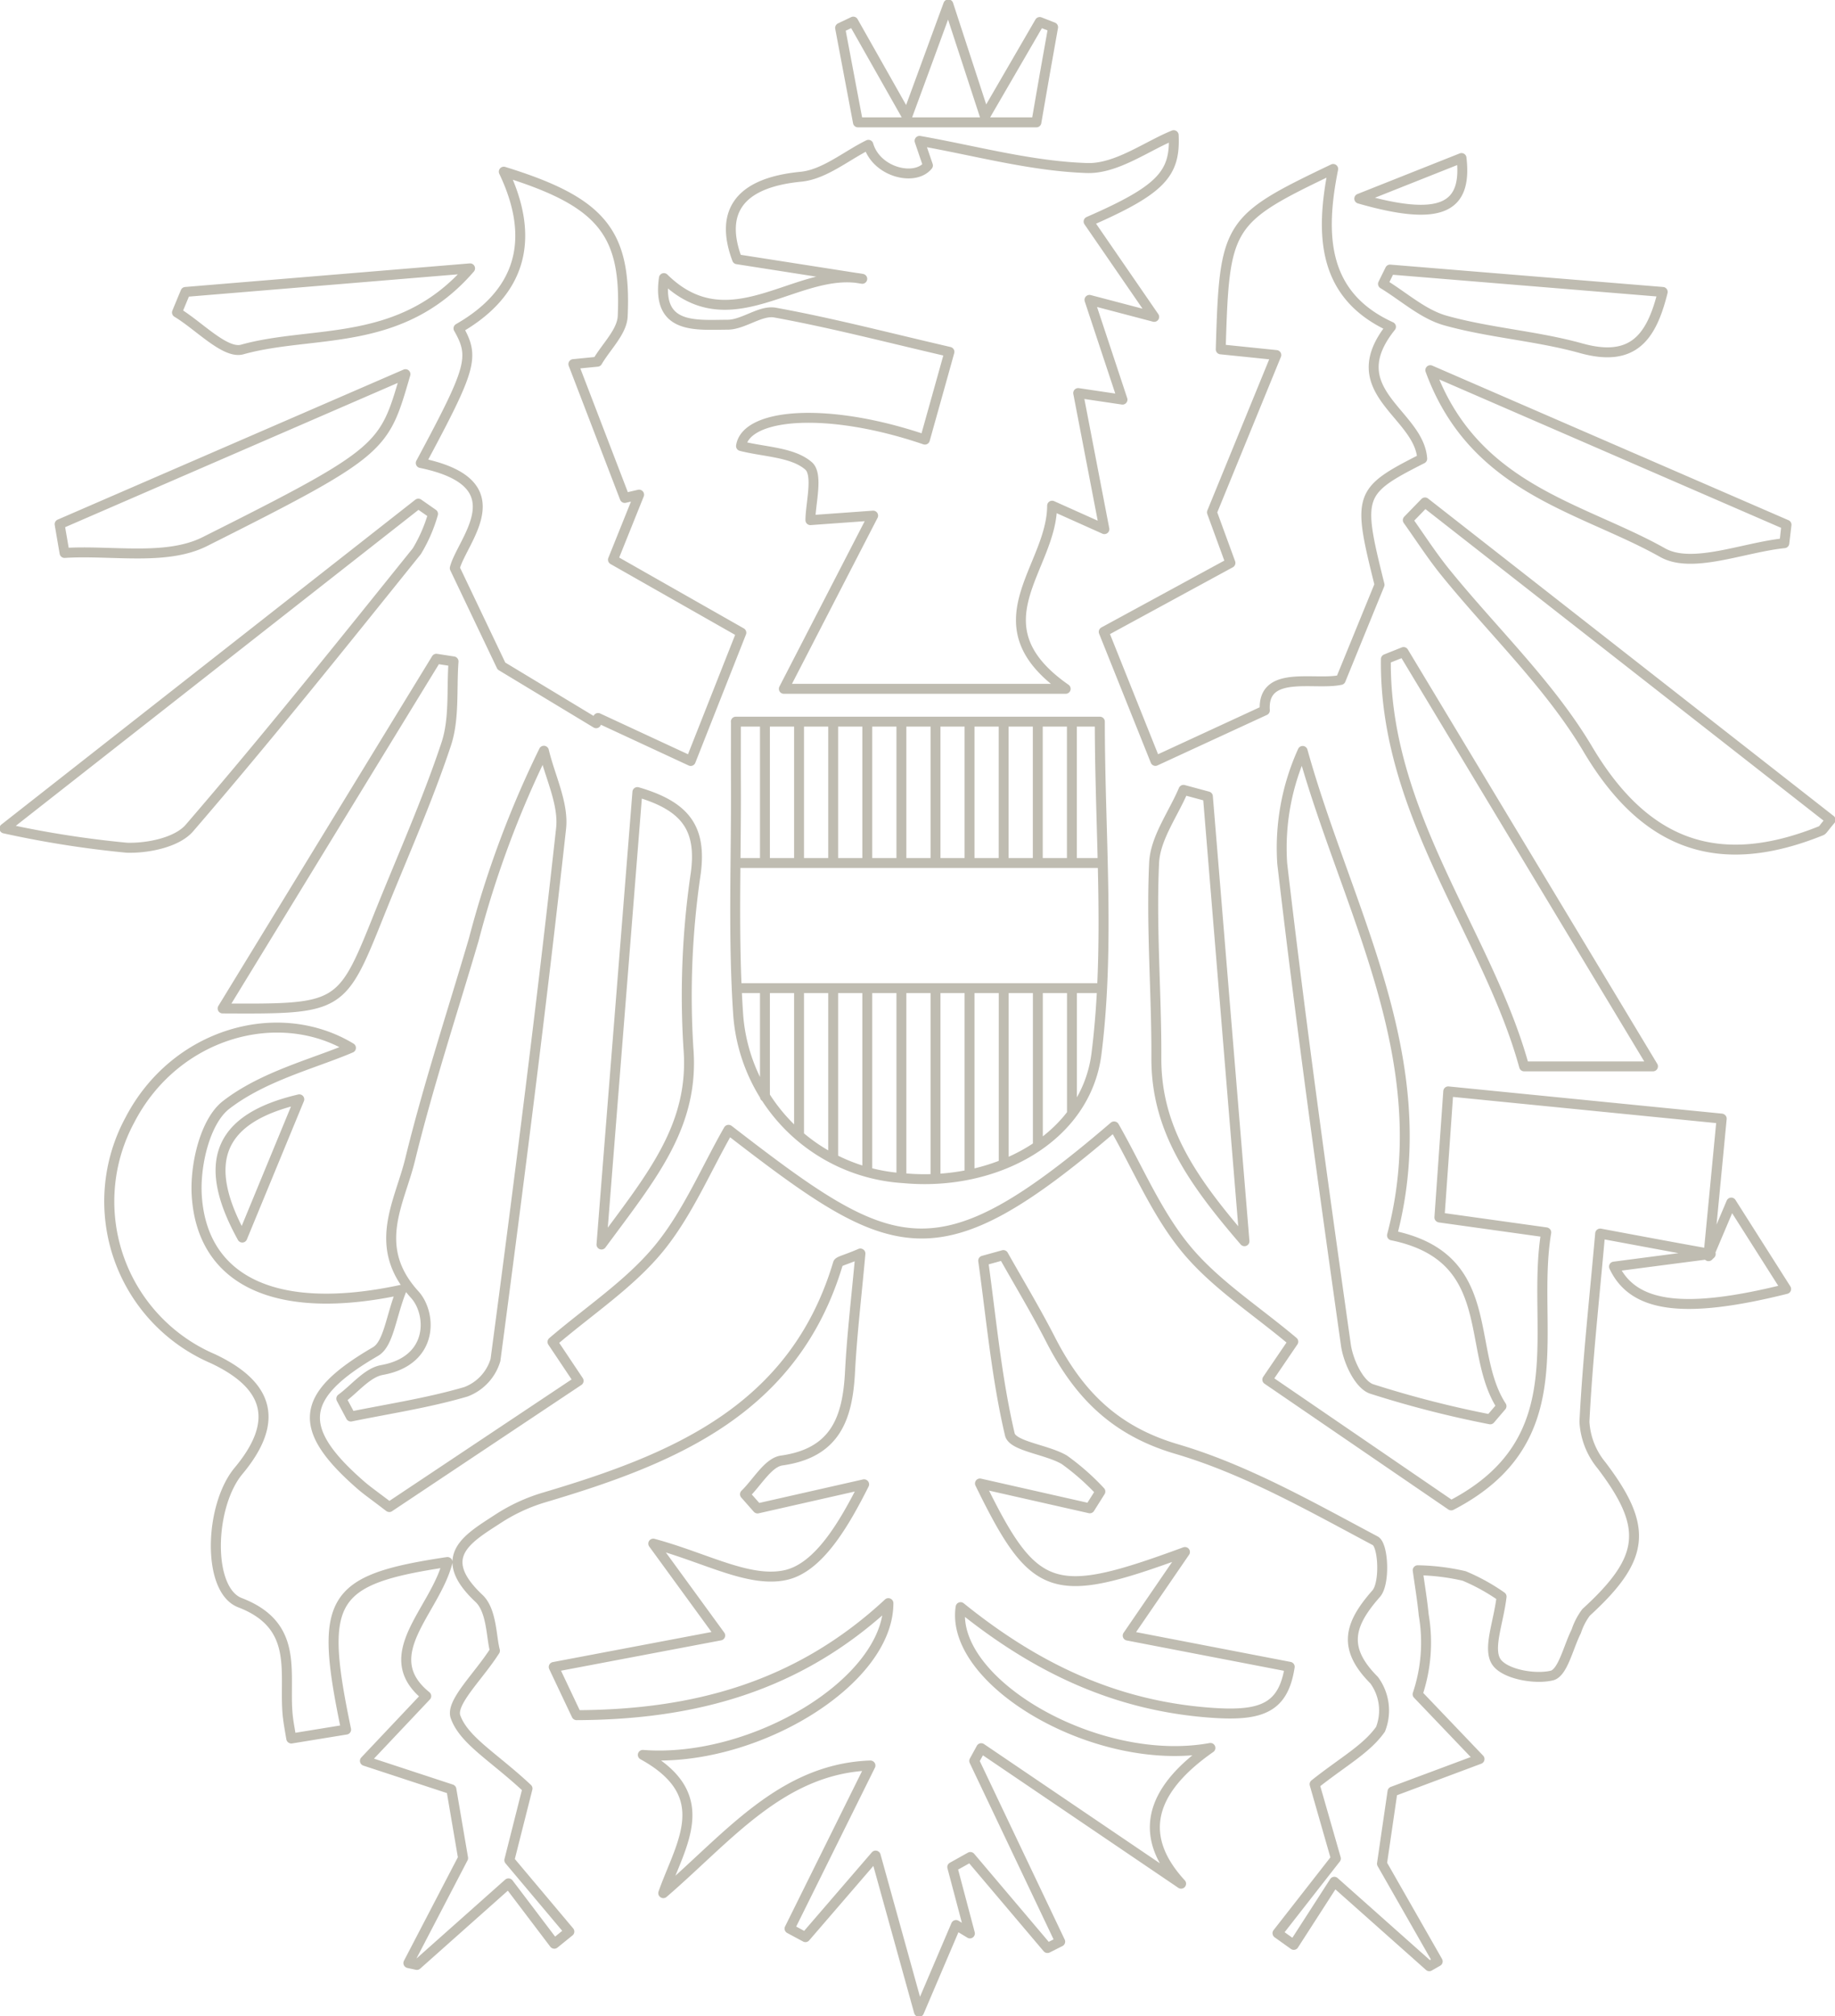 <svg xmlns="http://www.w3.org/2000/svg" xmlns:xlink="http://www.w3.org/1999/xlink" width="117.486" height="129.016" viewBox="0 0 117.486 129.016">
  <defs>
    <clipPath id="clip-path">
      <path id="Pfad_66" data-name="Pfad 66" d="M0-16.135H117.486V-145.151H0Z" transform="translate(0 145.151)" fill="none"/>
    </clipPath>
  </defs>
  <g id="Gruppe_54" data-name="Gruppe 54" transform="translate(0 145.151)">
    <g id="Gruppe_53" data-name="Gruppe 53" transform="translate(0 -145.151)" clip-path="url(#clip-path)">
      <g id="Gruppe_52" data-name="Gruppe 52" transform="translate(0.282 0.282)">
        <path id="Pfad_65" data-name="Pfad 65" d="M-6.869-2.2c-4.17-.817-8.426,4.158-12.7-.048C-20.04,1.055-17.525.742-15.5.736c1.022,0,2.115-.945,3.05-.775,3.62.657,7.19,1.591,11.163,2.511-.4,1.445-.984,3.52-1.571,5.617C-9.135,5.951-14.313,6.413-14.632,8.5c1.511.385,3.3.384,4.325,1.269.637.55.118,2.441.118,3.472l4.017-.29L-11.89,24.035H6.155c-5.886-4.111-.881-7.692-.869-11.718l3.348,1.5C8.08,10.944,7.549,8.189,6.956,5.109l2.837.421C9.124,3.509,8.5,1.632,7.678-.854L11.822.235l-4.2-6.1c4.69-2.043,5.561-3.079,5.449-5.528-1.731.7-3.669,2.168-5.557,2.106C3.931-9.408.373-10.4-3.2-11.029l.536,1.575c-.836,1.043-3.3.436-3.811-1.323-1.42.7-2.822,1.9-4.325,2.044-4.243.412-5.126,2.5-4.083,5.28ZM47.455,60.194l-6.194.812c1.228,2.618,4.455,3.072,11.022,1.433l-3.514-5.531c-.635,1.5-1.044,2.464-1.454,3.431.268-2.789.535-5.579.844-8.8L30.659,49.8c-.214,3.049-.38,5.413-.567,8.065l6.833.954C35.9,64.95,38.965,72.08,30.842,76.286L19.074,68.239l1.654-2.431c-2.4-2.021-4.985-3.669-6.847-5.916-1.9-2.288-3.082-5.166-4.618-7.855C-2.182,61.856-4.87,60.4-15.422,52.254c-1.478,2.579-2.645,5.4-4.5,7.64s-4.415,3.919-6.77,5.933c.246.367.748,1.118,1.664,2.488l-12.12,8.077c-.976-.747-1.418-1.048-1.819-1.4-4.211-3.663-3.9-5.739.935-8.547.851-.494.982-2.229,1.672-3.955-8.06,1.733-12.759-.573-13.111-6.012-.126-1.951.526-4.775,1.885-5.821,2.395-1.845,5.6-2.63,7.982-3.648-4.618-2.8-11.256-.97-14.156,4.627A10.951,10.951,0,0,0-48.444,66.9c3.687,1.732,4.226,4.086,1.645,7.179-1.866,2.235-2.036,7.617.093,8.434,3.942,1.512,2.733,4.669,3.077,7.4.044.354.112.7.207,1.291l3.508-.572c-1.746-8.371-1.072-9.589,6.494-10.721-.8,3.138-4.586,5.966-1.363,8.575l-3.923,4.151,5.532,1.817c.274,1.605.544,3.188.751,4.4l-3.5,6.72.539.117,5.871-5.219,2.929,3.863.963-.78-3.839-4.564c.438-1.732.941-3.724,1.16-4.589-2.164-2.026-4.065-3.066-4.607-4.589-.325-.913,1.475-2.582,2.522-4.231-.236-.855-.191-2.565-1.019-3.343-2.86-2.688-.681-3.856,1.261-5.122a11.329,11.329,0,0,1,2.924-1.342c8.287-2.459,16-5.6,18.8-14.968.046-.156.441-.208,1.435-.637-.251,2.775-.54,5.168-.665,7.569-.152,2.941-.908,5.19-4.377,5.676-.866.122-1.569,1.409-2.346,2.161l.8.907,6.825-1.546c-1.282,2.542-2.9,5.338-5.028,5.808-2.333.516-5.139-1.117-8.469-2.01l4.282,5.874-10.655,2.019c.391.827.946,2,1.459,3.082,7.47-.028,14.16-1.778,19.966-7.168,0,5.082-8.714,10.262-15.72,9.711,4.718,2.6,2.411,5.711,1.307,8.846,4.172-3.588,7.58-7.964,13.262-8.169l-5.175,10.44,1.011.543,4.5-5.218c1.02,3.677,1.887,6.8,2.775,10,.814-1.906,1.593-3.731,2.373-5.556l.883.535-1.124-4.242,1.158-.646,4.934,5.823.813-.41Q3.048,98.416.3,92.634q.224-.408.447-.815l12.8,8.672c-2.7-2.934-2.189-5.851,1.876-8.687C8.175,93.131-1.293,87.594-.573,82.795c4.82,3.889,9.939,6.345,16.152,6.768,3.162.214,4.514-.348,4.918-2.946l-10.373-2,3.666-5.347C5.334,82.375,4.161,82.032.666,74.882l7.03,1.59.68-1.075a15.352,15.352,0,0,0-2.309-2.033c-1.134-.664-3.308-.86-3.488-1.622-.856-3.638-1.187-7.4-1.706-11.117l1.293-.358c1.008,1.793,2.075,3.556,3.012,5.385,1.761,3.435,4.045,5.837,8.079,7.024,4.442,1.307,8.592,3.682,12.72,5.873.518.275.637,2.723.056,3.383-1.739,1.973-2.177,3.482-.129,5.535a3.279,3.279,0,0,1,.408,3.138c-.887,1.267-2.414,2.085-4.221,3.523.393,1.371.941,3.281,1.362,4.748l-3.738,4.783,1.041.744,2.6-4.035,6.077,5.4.54-.308-3.568-6.248c.3-2.053.527-3.608.675-4.617l5.573-2.079-3.964-4.148a10.409,10.409,0,0,0,.39-5.081c-.093-.955-.253-1.9-.384-2.853a14.215,14.215,0,0,1,2.97.364,12.6,12.6,0,0,1,2.4,1.324c-.195,1.66-.89,3.314-.341,4.163.511.791,2.447,1.153,3.56.886.706-.169,1.055-1.833,1.563-2.827a4.146,4.146,0,0,1,.63-1.215c3.81-3.48,3.99-5.443.993-9.4a4.8,4.8,0,0,1-1.1-2.8c.194-3.86.622-7.708,1.007-12.04C43.026,59.384,45.239,59.8,47.455,60.194Zm-62.413-34.06c0,1.517-.005,2.7,0,3.882.026,4.985-.194,9.987.15,14.949A11.309,11.309,0,0,0-4.232,55.347C1.607,55.9,7.449,52.832,8.134,47.36c.868-6.935.21-14.061.21-21.225Zm41.209-8.757c-1.434-5.736-1.371-5.988,2.731-8.066-.194-2.912-5.295-4.327-2-8.44-4.365-1.992-4.561-5.814-3.7-10.1-6.81,3.254-6.963,3.512-7.2,11.542l3.558.365-4.12,10.063,1.184,3.238-8.113,4.41L11.9,28.648l7.008-3.232c-.172-2.635,3.179-1.585,4.856-1.951C24.726,21.106,25.488,19.241,26.251,17.377ZM-25.365,3.256l1.539-.152c.564-.967,1.575-1.915,1.62-2.906.244-5.365-1.334-7.317-7.613-9.255,2.132,4.476.959,7.82-2.9,10.03,1.049,1.843.845,2.531-2.416,8.613,6.31,1.3,2.616,4.963,2.178,6.727,1.38,2.895,2.3,4.822,2.986,6.262l6.065,3.662c.042-.112.083-.224.124-.337l5.929,2.752,3.243-8.208-8.219-4.67,1.674-4.164-.92.211Zm-14.859,66.2.608,1.142c2.464-.5,4.965-.878,7.37-1.584a3.122,3.122,0,0,0,1.891-2.033c1.507-11.32,2.948-22.651,4.2-34,.177-1.6-.709-3.321-1.1-4.986a64.535,64.535,0,0,0-4.488,12.078c-1.382,4.7-2.92,9.355-4.081,14.1-.68,2.783-2.49,5.558.3,8.623,1.094,1.2,1.251,4.227-2.1,4.825C-38.565,67.791-39.36,68.82-40.224,69.454ZM33.336,70.78l.723-.844c-2.328-3.58-.155-9.525-7.012-10.927,2.963-11.215-2.863-20.746-5.719-31a15.015,15.015,0,0,0-1.308,7.213c1.2,10.284,2.624,20.544,4.076,30.8.146,1.025.831,2.51,1.627,2.805A66.853,66.853,0,0,0,33.336,70.78Zm-95.129-37.81A64.858,64.858,0,0,0-53.949,34.2c1.347.039,3.207-.341,4-1.258,4.993-5.785,9.77-11.761,14.564-17.717a9.788,9.788,0,0,0,1.036-2.384l-.942-.657Zm116.923-.55L29.159,12.108l-1.1,1.132c.8,1.122,1.548,2.29,2.416,3.358,3.055,3.761,6.665,7.181,9.111,11.3,3.709,6.243,8.446,7.839,14.947,5.213C54.631,33.07,54.689,32.937,55.13,32.419ZM27.79,21.679l-1.134.453c-.121,9.935,6.536,17.631,8.85,26.061h8.252C38.394,39.285,33.092,30.482,27.79,21.679ZM-47.822,44.488c7.6.038,7.6.038,10.039-6.048,1.449-3.611,3.048-7.172,4.274-10.857.546-1.639.339-3.529.473-5.3l-1.1-.169C-38.6,29.4-43.058,36.7-47.822,44.488ZM15.261,30.921,13.7,30.5c-.66,1.555-1.808,3.087-1.882,4.67-.195,4.149.161,8.32.144,12.483-.019,4.546,2.3,7.85,5.641,11.729C16.769,49.273,16.015,40.1,15.261,30.921Zm-36.528-.281c-.756,9.507-1.49,18.721-2.3,28.953C-20.349,55.228-17.6,51.982-18,47.02a53.481,53.481,0,0,1,.478-11.211C-17.154,32.964-18.172,31.538-21.267,30.641ZM52.167,14.716q.071-.589.14-1.18L29.5,3.644c2.8,7.65,9.666,8.75,14.873,11.678C46.265,16.384,49.531,14.99,52.167,14.716ZM-58.259,13.5q.157.921.316,1.841c3.02-.19,6.494.523,8.985-.726C-37.4,8.817-37.5,8.622-36.115,3.9ZM26.922-2.793l-.451.917C27.8-1.07,29.039.071,30.482.473c2.833.79,5.832.98,8.665,1.768,3.342.93,4.512-.693,5.233-3.6ZM-50.2-1.362q-.272.657-.546,1.315c1.408.846,3.089,2.672,4.176,2.369,4.568-1.276,10.145-.05,14.592-5.193ZM5.35-18.3l-.856-.335L.985-12.589C.1-15.3-.434-16.933-1.357-19.76-2.382-16.965-3-15.275-4-12.57l-3.448-6.086-.84.4c.378,2,.755,3.994,1.142,6.045H4.281c.209-1.206.388-2.243.57-3.28Q5.1-16.894,5.35-18.3ZM-46.563,59.148l3.651-8.847C-48.054,51.5-49.249,54.309-46.563,59.148ZM24.952-7.331c5.2,1.493,6.923.637,6.547-2.6Zm22.5,67.537-7.078-1.315c-.385,4.332-.813,8.18-1.007,12.04a4.8,4.8,0,0,0,1.1,2.8c3,3.955,2.817,5.919-.993,9.4a4.146,4.146,0,0,0-.63,1.215c-.508.995-.857,2.659-1.563,2.827-1.113.267-3.049-.1-3.56-.886-.548-.85.147-2.5.341-4.163a12.6,12.6,0,0,0-2.4-1.324,14.215,14.215,0,0,0-2.97-.364c.131.951.291,1.9.384,2.853a10.409,10.409,0,0,1-.39,5.081l3.964,4.148L27.082,94.6c-.148,1.009-.374,2.563-.675,4.617l3.568,6.248-.54.308-6.077-5.4-2.6,4.035-1.041-.744,3.738-4.783c-.42-1.467-.969-3.378-1.362-4.748,1.807-1.438,3.334-2.257,4.221-3.523a3.279,3.279,0,0,0-.408-3.138c-2.048-2.052-1.611-3.562.129-5.535.581-.66.462-3.108-.056-3.383-4.128-2.192-8.279-4.567-12.72-5.873-4.034-1.187-6.318-3.589-8.079-7.024-.938-1.829-2-3.593-3.012-5.385l-1.293.358c.518,3.717.85,7.479,1.706,11.117.18.762,2.354.958,3.488,1.622A15.352,15.352,0,0,1,8.376,75.4L7.7,76.473l-7.03-1.59c3.495,7.15,4.667,7.493,13.123,4.383l-3.666,5.347,10.373,2c-.4,2.6-1.755,3.161-4.918,2.946C9.365,89.14,4.247,86.683-.573,82.795c-.72,4.8,8.749,10.336,15.991,9.01-4.066,2.835-4.579,5.753-1.876,8.687L.746,91.819q-.223.408-.447.815Q3.049,98.415,5.8,104.2l-.813.41L.051,98.782l-1.158.646,1.124,4.242-.883-.535c-.78,1.825-1.559,3.65-2.373,5.556-.888-3.2-1.755-6.321-2.775-10l-4.5,5.218-1.011-.543,5.175-10.44c-5.682.205-9.09,4.581-13.262,8.169,1.1-3.135,3.411-6.247-1.307-8.846,7.006.55,15.724-4.629,15.72-9.711-5.806,5.391-12.5,7.141-19.966,7.168-.514-1.083-1.068-2.256-1.459-3.082l10.655-2.019-4.282-5.874c3.33.892,6.136,2.525,8.469,2.01,2.13-.469,3.746-3.266,5.028-5.808l-6.825,1.546-.8-.907c.777-.752,1.48-2.039,2.346-2.161,3.468-.486,4.225-2.735,4.377-5.676.124-2.4.414-4.794.665-7.569-.995.429-1.389.481-1.435.637-2.8,9.364-10.512,12.509-18.8,14.968a11.329,11.329,0,0,0-2.924,1.342c-1.942,1.267-4.122,2.435-1.261,5.122.828.778.783,2.488,1.019,3.343-1.047,1.649-2.847,3.318-2.522,4.231.542,1.523,2.443,2.563,4.607,4.589-.219.865-.722,2.857-1.16,4.589l3.839,4.564-.963.78-2.929-3.863-5.871,5.219-.539-.117,3.5-6.72c-.207-1.212-.477-2.8-.751-4.4l-5.532-1.817,3.923-4.151c-3.223-2.61.567-5.438,1.363-8.575-7.566,1.132-8.24,2.35-6.494,10.721l-3.508.572c-.1-.588-.163-.938-.207-1.291-.344-2.727.865-5.884-3.077-7.4-2.13-.817-1.959-6.2-.093-8.434,2.581-3.093,2.042-5.447-1.645-7.179a10.951,10.951,0,0,1-5.32-15.263c2.9-5.6,9.538-7.428,14.156-4.627-2.378,1.018-5.587,1.8-7.982,3.648-1.359,1.046-2.011,3.87-1.885,5.821.352,5.439,5.051,7.745,13.111,6.012-.69,1.726-.821,3.461-1.672,3.955-4.831,2.808-5.146,4.884-.935,8.547.4.349.844.651,1.819,1.4l12.12-8.077c-.916-1.37-1.418-2.121-1.664-2.488,2.355-2.014,4.909-3.687,6.77-5.933s3.026-5.061,4.5-7.64c10.551,8.147,13.239,9.6,24.685-.217,1.536,2.689,2.722,5.567,4.618,7.855,1.862,2.247,4.447,3.895,6.847,5.916l-1.654,2.431,11.767,8.047c8.124-4.206,5.06-11.336,6.084-17.471l-6.833-.954c.187-2.652.353-5.017.567-8.065l17.5,1.739c-.308,3.225-.576,6.015-.844,8.8ZM-19.568-2.245C-20.04,1.054-17.525.742-15.5.736c1.022,0,2.114-.945,3.05-.775,3.62.658,7.19,1.592,11.163,2.511-.4,1.445-.984,3.519-1.571,5.617C-9.135,5.951-14.313,6.413-14.632,8.5c1.511.385,3.3.384,4.325,1.269.637.55.118,2.441.118,3.472.928-.068,2.049-.148,4.017-.289-2.082,4.034-3.808,7.378-5.718,11.082H6.155c-5.886-4.112-.881-7.693-.869-11.719l3.347,1.5C8.08,10.944,7.549,8.189,6.956,5.109l2.837.421L7.678-.854,11.822.234l-4.2-6.1c4.69-2.043,5.561-3.079,5.449-5.527-1.731.7-3.669,2.167-5.557,2.1C3.93-9.408.373-10.4-3.2-11.029q.269.788.537,1.575m-12.3,35.588h23.3c0,7.164.659,14.291-.21,21.225C7.449,52.832,1.607,55.9-4.232,55.347A11.309,11.309,0,0,1-14.806,44.965C-15.15,40-14.931,35-14.957,30.016-14.964,28.834-14.958,27.651-14.958,26.134Zm41.209-8.757c-.763,1.864-1.524,3.729-2.49,6.088-1.676.366-5.027-.684-4.856,1.951L11.9,28.648,8.592,20.387l8.113-4.41-1.184-3.238,4.12-10.063-3.558-.365c.236-8.031.388-8.288,7.2-11.542-.86,4.289-.664,8.111,3.7,10.1-3.3,4.114,1.8,5.529,2,8.44C24.879,11.389,24.817,11.642,26.251,17.377ZM-25.365,3.256l3.288,8.563.92-.211-1.674,4.164,8.219,4.67-3.243,8.208L-23.784,25.9c-.042.113-.083.225-.124.337l-6.065-3.662c-.686-1.44-1.606-3.367-2.986-6.262.438-1.763,4.132-5.424-2.178-6.727,3.261-6.082,3.465-6.77,2.416-8.613,3.862-2.21,5.035-5.553,2.9-10.03,6.279,1.939,7.856,3.89,7.613,9.255-.045.991-1.056,1.939-1.62,2.906Zm-14.859,66.2c.864-.635,1.659-1.663,2.605-1.832,3.349-.6,3.192-3.624,2.1-4.825-2.792-3.066-.982-5.841-.3-8.623,1.161-4.75,2.7-9.408,4.081-14.1a64.535,64.535,0,0,1,4.488-12.078c.395,1.666,1.281,3.385,1.1,4.986-1.256,11.351-2.7,22.682-4.2,34a3.122,3.122,0,0,1-1.891,2.033c-2.405.706-4.906,1.081-7.37,1.584ZM33.336,70.78a66.853,66.853,0,0,1-7.613-1.954c-.8-.3-1.482-1.78-1.627-2.805-1.452-10.253-2.875-20.513-4.076-30.8a15.015,15.015,0,0,1,1.308-7.213c2.856,10.25,8.682,19.781,5.719,31,6.857,1.4,4.684,7.347,7.012,10.927Zm-95.129-37.81,26.5-20.781.942.657a9.788,9.788,0,0,1-1.036,2.384c-4.794,5.956-9.571,11.932-14.564,17.717-.79.916-2.651,1.3-4,1.258A64.858,64.858,0,0,1-61.793,32.969Zm116.923-.55c-.441.518-.5.651-.595.69-6.5,2.626-11.238,1.03-14.947-5.213-2.446-4.116-6.057-7.536-9.111-11.3-.868-1.068-1.614-2.236-2.416-3.358l1.1-1.132ZM27.79,21.679c5.3,8.8,10.6,17.606,15.968,26.514H35.506c-2.315-8.43-8.971-16.126-8.85-26.061ZM-47.822,44.488C-43.058,36.7-38.6,29.4-34.137,22.11l1.1.169c-.134,1.776.073,3.666-.473,5.3-1.226,3.685-2.825,7.246-4.274,10.857C-40.224,44.526-40.224,44.526-47.822,44.488ZM15.261,30.921c.754,9.175,1.508,18.352,2.339,28.46C14.258,55.5,11.941,52.2,11.96,47.652c.017-4.162-.339-8.334-.144-12.483.074-1.583,1.222-3.114,1.882-4.67Zm-36.528-.281c3.094.9,4.113,2.323,3.74,5.169A53.481,53.481,0,0,0-18,47.02c.406,4.962-2.345,8.208-5.565,12.573C-22.756,49.361-22.023,40.148-21.267,30.641ZM52.167,14.716c-2.636.274-5.9,1.667-7.79.606C39.171,12.394,32.306,11.294,29.5,3.644l22.8,9.892Q52.237,14.126,52.167,14.716ZM-58.259,13.5l22.144-9.6C-37.5,8.622-37.4,8.817-48.958,14.612c-2.491,1.249-5.965.536-8.985.726Q-58.1,14.418-58.259,13.5ZM26.922-2.793,44.381-1.362c-.722,2.909-1.891,4.532-5.233,3.6-2.834-.788-5.833-.978-8.665-1.768C29.039.071,27.8-1.07,26.471-1.876ZM-50.2-1.362l18.222-1.509c-4.447,5.143-10.024,3.916-14.592,5.193-1.087.3-2.768-1.523-4.176-2.369Q-50.476-.7-50.2-1.362ZM5.35-18.3q-.249,1.4-.5,2.805c-.182,1.036-.361,2.074-.57,3.28H-7.142c-.388-2.051-.764-4.048-1.142-6.045l.84-.4L-4-12.57c.994-2.7,1.614-4.4,2.64-7.19C-.434-16.933.1-15.3.985-12.589l3.509-6.042ZM47.315,60.338c.41-.967.82-1.935,1.454-3.431l3.514,5.531c-6.568,1.639-9.794,1.185-11.022-1.433q3.108-.407,6.193-.806C47.453,60.206,47.315,60.338,47.315,60.338Zm-93.878-1.19c-2.686-4.84-1.491-7.649,3.651-8.847ZM24.952-7.331l6.547-2.6C31.875-6.694,30.148-5.838,24.952-7.331ZM-13.1,26.134v8.8m2.184-8.8v8.8m2.185-8.8v8.8m2.184-8.8v8.8m2.184-8.8v8.8m2.184-8.8v8.8M0,26.134v8.8m2.184-8.8v8.8m2.185-8.8v8.8m2.184-8.8v8.8M-13.1,43.188v6.952m2.184-6.952v9.419m2.185-9.419V54.051m2.184-10.862V54.91m2.184-11.722v12.1m2.184-12.1v12.1M0,43.188V54.91M2.188,43.188V54.453M4.373,43.188v9.919m2.184-9.919v8.048M8.19,35.179h-22.8m22.8,8.009h-22.8" transform="translate(61.793 19.76)" fill="none" stroke="#bfbcb1" stroke-linecap="round" stroke-linejoin="round" stroke-width="0.634"/>
      </g>
    </g>
  </g>
</svg>
